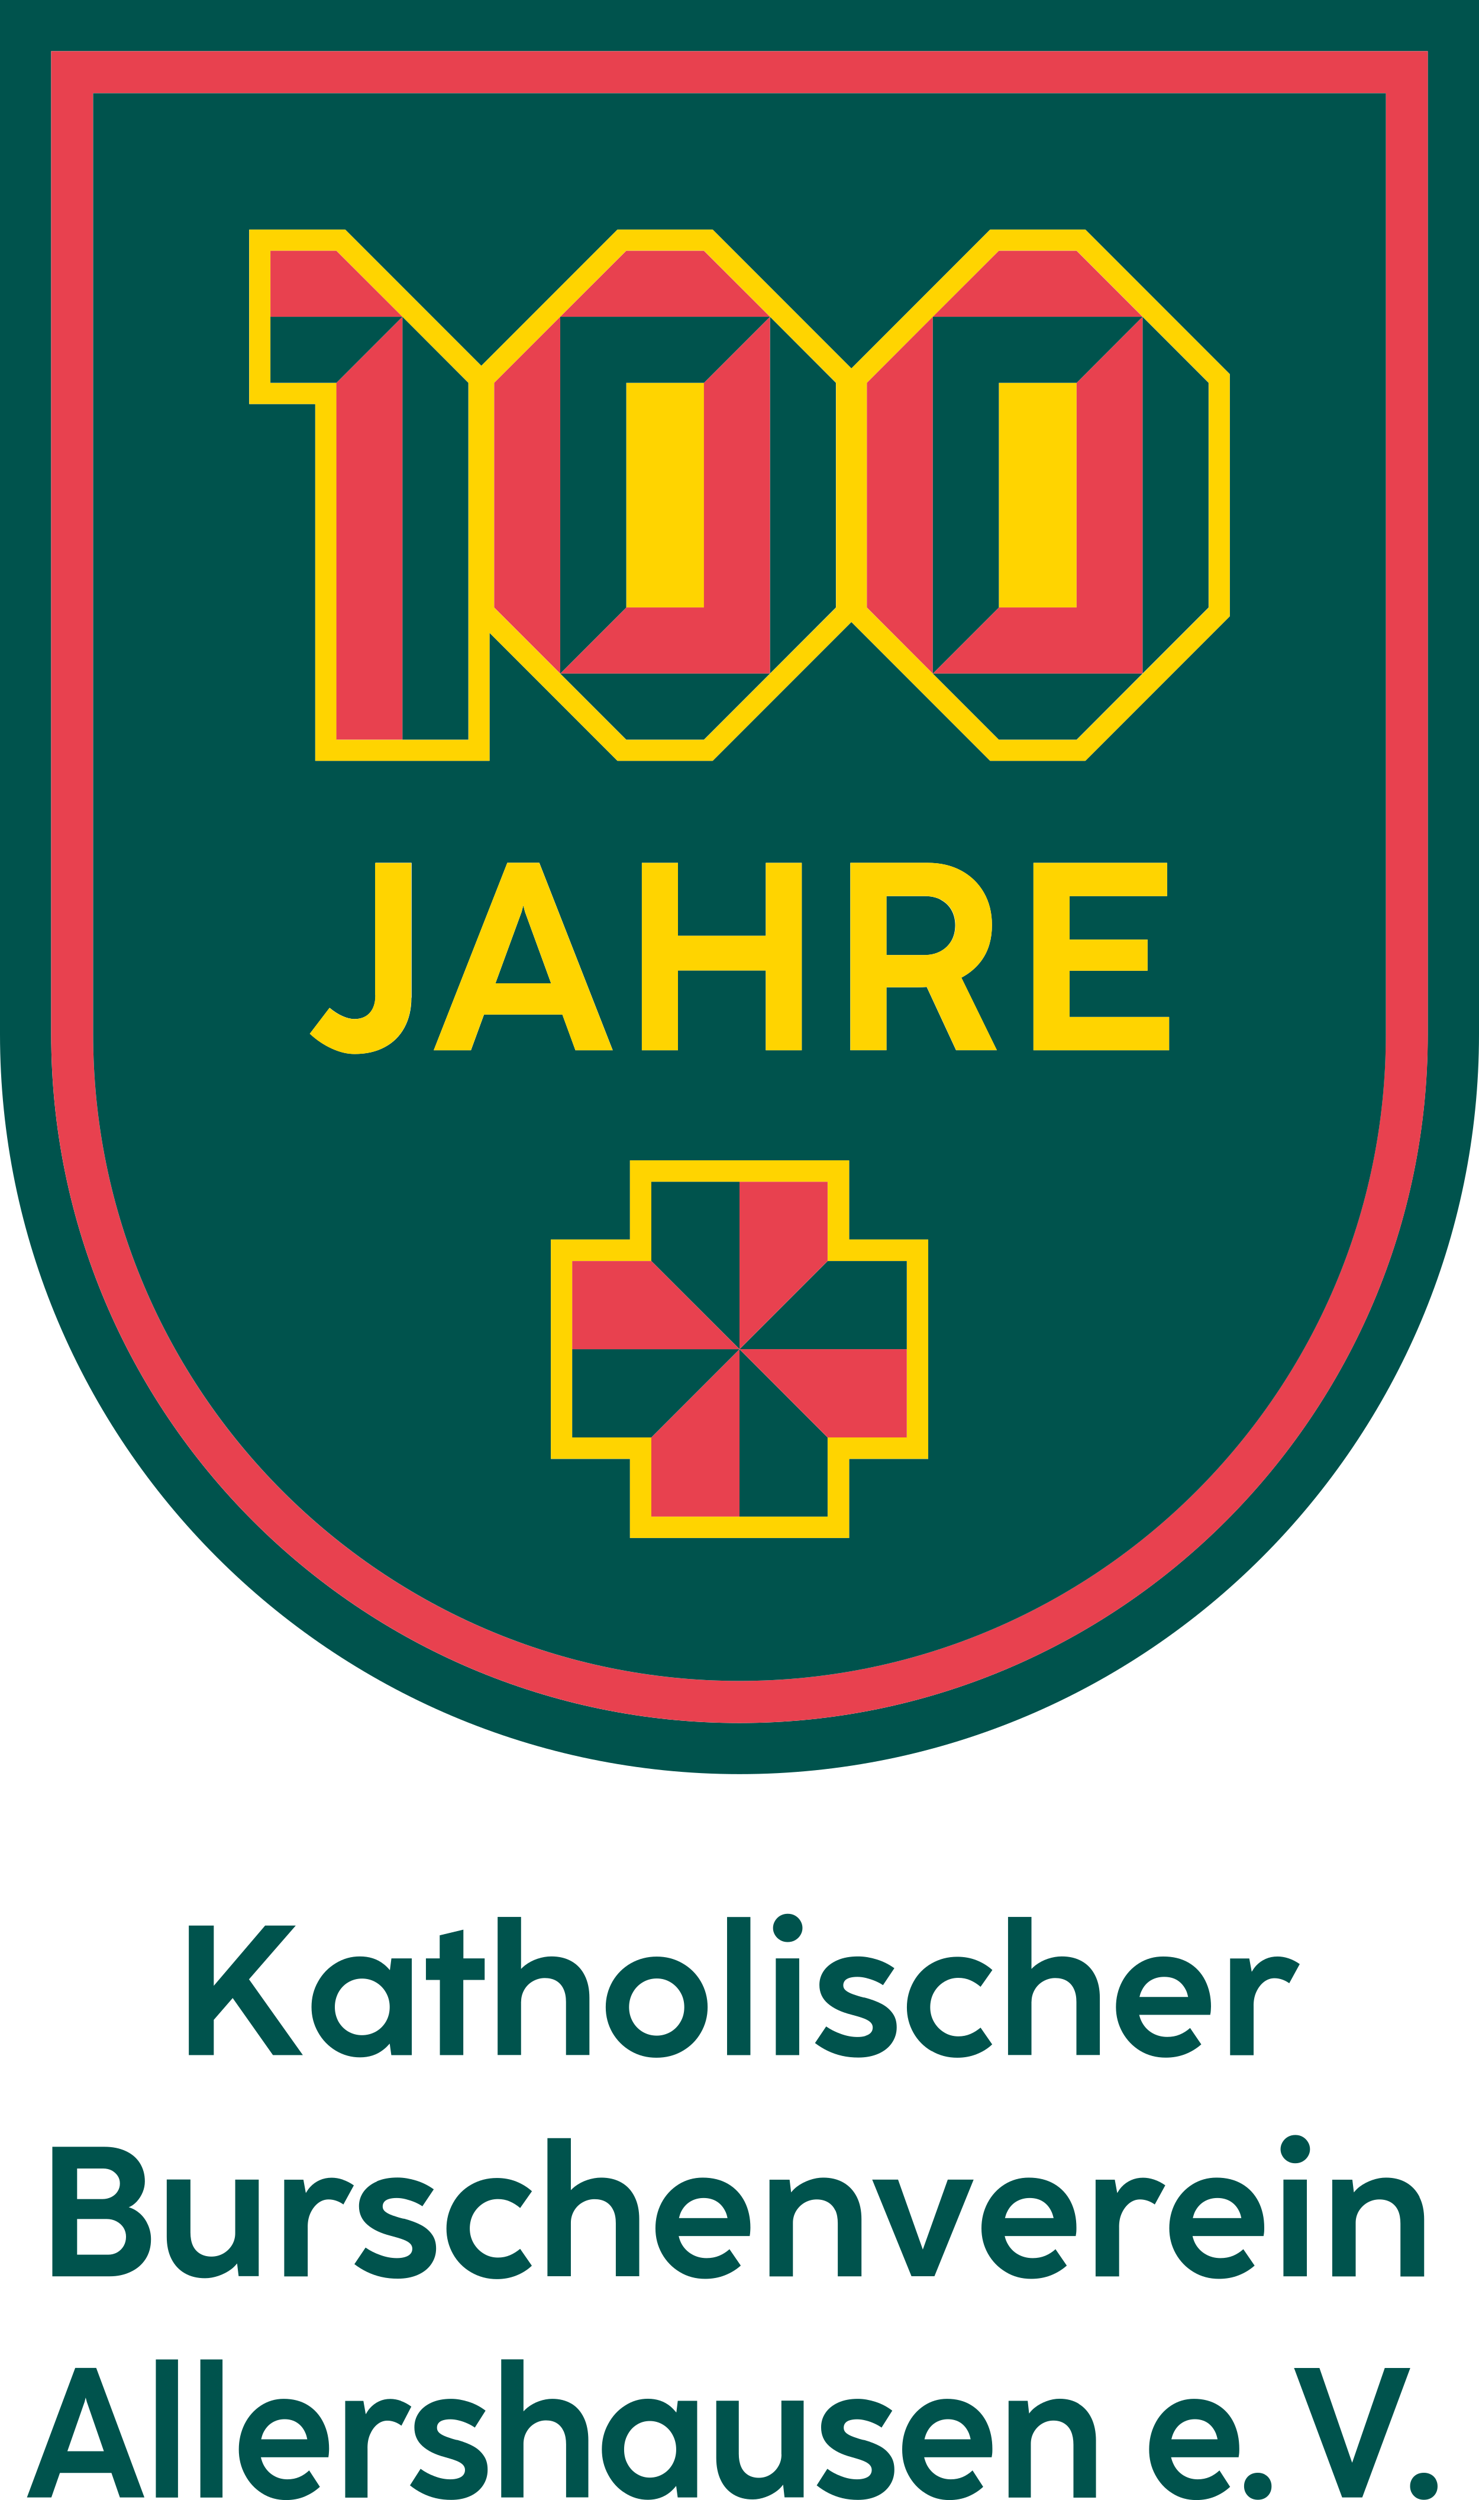 <?xml version="1.0" encoding="UTF-8"?>
<svg id="Layer_2" data-name="Layer 2" xmlns="http://www.w3.org/2000/svg" viewBox="0 0 164.18 277.34">
  <defs>
    <style>
      .cls-1 {
        fill: #e8414f;
      }

      .cls-1, .cls-2, .cls-3 {
        stroke-width: 0px;
      }

      .cls-2 {
        fill: #ffd400;
      }

      .cls-3 {
        fill: #00534d;
      }
    </style>
  </defs>
  <g id="Layer_1-2" data-name="Layer 1">
    <g>
      <g>
        <g>
          <polygon class="cls-3" points="23.73 224.07 25.83 221.65 30.3 227.98 33.62 227.98 27.64 219.57 32.83 213.61 29.43 213.61 23.73 220.29 23.73 213.61 20.96 213.61 20.96 227.98 23.73 227.98 23.73 224.07"/>
          <path class="cls-3" d="M37.28,227.49c.82.49,1.72.74,2.68.74,1.01,0,1.87-.28,2.58-.84.27-.2.5-.44.72-.69l.18,1.28h2.27v-10.73h-2.26l-.17,1.31c-.21-.25-.44-.49-.71-.69-.71-.56-1.59-.84-2.62-.84-.96,0-1.85.25-2.67.75-.83.5-1.49,1.18-1.97,2.04-.49.86-.73,1.8-.73,2.82s.24,1.95.73,2.81c.48.86,1.14,1.54,1.97,2.04ZM37.57,221.03c.27-.48.63-.86,1.09-1.13.46-.27.97-.41,1.53-.41s1.08.14,1.55.42c.47.28.84.66,1.11,1.14.27.47.41,1.01.41,1.6s-.14,1.13-.41,1.6c-.27.47-.65.85-1.12,1.12-.47.26-.99.4-1.55.4s-1.06-.14-1.52-.4c-.46-.27-.82-.64-1.09-1.11-.26-.48-.4-1.01-.4-1.61s.14-1.13.4-1.62Z"/>
          <polygon class="cls-3" points="48.83 227.98 51.43 227.98 51.43 219.64 53.8 219.64 53.8 217.25 51.44 217.25 51.44 214.06 48.81 214.69 48.81 217.25 47.28 217.25 47.28 219.64 48.83 219.64 48.83 227.98"/>
          <path class="cls-3" d="M57.85,222.04c0-.47.12-.91.35-1.31s.55-.72.96-.95c.41-.23.85-.35,1.32-.35s.92.1,1.27.31.62.51.8.9c.19.4.28.88.28,1.45v5.88h2.6v-6.34c0-.96-.17-1.79-.52-2.48-.34-.69-.83-1.22-1.47-1.58-.63-.36-1.38-.54-2.24-.54-.5,0-1.01.09-1.53.26s-.98.42-1.39.73c-.17.13-.3.26-.44.4v-5.77h-2.6v15.32h2.6v-5.94Z"/>
          <path class="cls-3" d="M70.02,227.53c.86.5,1.81.74,2.85.74s2.02-.24,2.88-.74c.87-.5,1.56-1.18,2.05-2.04.5-.86.75-1.8.75-2.83s-.25-1.97-.75-2.84c-.5-.86-1.19-1.54-2.05-2.03-.87-.5-1.82-.74-2.85-.74s-2,.25-2.87.74c-.87.5-1.55,1.18-2.05,2.04-.49.87-.74,1.81-.74,2.83s.25,1.97.74,2.83c.5.86,1.18,1.54,2.04,2.04ZM70.24,221.05c.27-.49.64-.87,1.11-1.15.47-.28.99-.42,1.56-.42s1.06.14,1.53.42c.46.28.83.66,1.11,1.15.28.48.41,1.02.41,1.61s-.13,1.13-.41,1.61c-.27.48-.64.86-1.11,1.14-.48.27-.99.41-1.53.41-.57,0-1.09-.14-1.56-.41-.47-.28-.84-.66-1.11-1.14s-.41-1.02-.41-1.61.14-1.13.41-1.61Z"/>
          <rect class="cls-3" x="80.71" y="212.66" width="2.59" height="15.32"/>
          <path class="cls-3" d="M86.6,215.22c.25.15.53.22.84.22s.6-.07.85-.22.44-.34.58-.58c.14-.24.21-.49.21-.76s-.07-.53-.21-.77c-.14-.24-.33-.44-.58-.59-.25-.15-.53-.22-.85-.22s-.59.08-.84.22c-.25.15-.44.35-.58.59-.14.24-.21.5-.21.77s.07.52.21.76c.14.24.33.43.58.58Z"/>
          <rect class="cls-3" x="86.12" y="217.25" width="2.6" height="10.73"/>
          <path class="cls-3" d="M96.09,225.85c-.26.08-.56.12-.89.12-.61,0-1.22-.11-1.85-.34-.63-.22-1.17-.5-1.64-.83l-1.24,1.84c.44.33.9.62,1.4.86.5.24,1.03.43,1.61.56.57.13,1.18.19,1.81.19.83,0,1.57-.14,2.21-.42.64-.28,1.15-.68,1.5-1.19s.54-1.08.54-1.73-.15-1.14-.45-1.56c-.3-.43-.71-.78-1.22-1.05-.51-.27-1.15-.51-1.91-.71h-.07s-.08-.02-.08-.02c-.1-.03-.19-.05-.27-.07l-.24-.07c-.44-.13-.77-.25-1.01-.37-.24-.12-.41-.24-.52-.37-.11-.13-.16-.28-.16-.46,0-.19.06-.36.17-.5.11-.14.29-.25.52-.32.24-.07.52-.11.86-.11.32,0,.66.04,1.01.13s.69.2,1.02.34c.32.14.6.29.83.45l1.26-1.88c-.58-.42-1.23-.75-1.94-.97-.71-.22-1.41-.34-2.08-.34-.89,0-1.66.14-2.3.42s-1.13.66-1.48,1.13c-.34.48-.52,1.01-.52,1.61,0,.85.32,1.54.95,2.08.63.54,1.49.94,2.56,1.21.61.16,1.08.3,1.42.43.34.13.59.28.75.44.16.16.24.35.24.57s-.07.42-.21.57c-.14.16-.34.27-.6.35Z"/>
          <path class="cls-3" d="M103.4,227.51c.86.51,1.82.76,2.87.76.76,0,1.47-.13,2.13-.39s1.25-.62,1.74-1.09l-1.29-1.86c-.36.3-.74.54-1.14.71-.4.17-.84.26-1.32.26-.57,0-1.1-.14-1.57-.43-.48-.29-.86-.68-1.14-1.17-.28-.49-.42-1.04-.42-1.63s.14-1.17.42-1.66c.28-.49.66-.88,1.14-1.17s1-.43,1.56-.43c.47,0,.91.08,1.31.26.4.17.79.41,1.16.73l1.31-1.86c-.51-.46-1.1-.82-1.75-1.08-.66-.26-1.37-.39-2.14-.39-1.05,0-2,.25-2.86.74-.86.49-1.53,1.17-2.01,2.04-.48.87-.73,1.81-.73,2.83s.24,1.95.72,2.81c.48.86,1.15,1.54,2.01,2.04Z"/>
          <path class="cls-3" d="M114.51,222.04c0-.47.12-.91.35-1.31s.55-.72.96-.95c.41-.23.85-.35,1.32-.35s.92.1,1.27.31.62.51.8.9c.19.4.28.88.28,1.45v5.88h2.6v-6.34c0-.96-.17-1.79-.52-2.48-.34-.69-.83-1.22-1.47-1.58-.63-.36-1.38-.54-2.24-.54-.5,0-1.01.09-1.53.26s-.98.42-1.39.73c-.17.13-.3.26-.44.4v-5.77h-2.6v15.32h2.6v-5.94Z"/>
          <path class="cls-3" d="M126.58,227.51c.83.5,1.78.75,2.83.75.78,0,1.5-.13,2.17-.39.66-.26,1.25-.62,1.77-1.08l-1.24-1.82c-.35.31-.73.56-1.15.73-.42.18-.88.26-1.39.26-.6,0-1.15-.14-1.64-.42-.49-.28-.87-.67-1.15-1.18-.14-.26-.25-.55-.32-.85h7.89v-.05c.04-.15.05-.3.06-.44,0-.14.02-.29.02-.44,0-1.07-.22-2.03-.64-2.87-.42-.84-1.03-1.5-1.82-1.97-.8-.47-1.74-.7-2.84-.7-1,0-1.89.25-2.69.75-.81.51-1.43,1.19-1.88,2.04-.45.86-.68,1.8-.68,2.82s.25,1.96.73,2.82c.48.85,1.13,1.53,1.97,2.04ZM126.73,220.84c.24-.51.58-.89,1.01-1.15.44-.26.93-.39,1.49-.39.59,0,1.09.13,1.5.4.41.27.73.66.96,1.16.09.2.14.43.2.67h-5.4c.06-.25.13-.48.24-.69Z"/>
          <path class="cls-3" d="M143.12,220l1.16-2.12c-.4-.28-.81-.49-1.23-.63-.42-.14-.83-.21-1.23-.21-.48,0-.93.09-1.33.27-.4.18-.76.43-1.06.76-.18.2-.34.43-.48.67l-.27-1.48h-2.13v10.73h2.61v-5.37c-.02-.62.08-1.17.3-1.65.22-.48.51-.85.86-1.12.36-.27.74-.4,1.16-.4.28,0,.56.05.83.14s.55.23.81.42Z"/>
          <path class="cls-3" d="M15.56,245.58c-.38-.34-.8-.59-1.27-.72.33-.13.63-.35.9-.64.27-.3.49-.64.65-1.03.16-.39.24-.79.24-1.21,0-.77-.19-1.44-.56-2.03-.37-.58-.89-1.02-1.57-1.33-.67-.31-1.45-.47-2.35-.47h-5.79v14.37h6.39c.83,0,1.6-.16,2.29-.49.7-.32,1.25-.79,1.66-1.41.41-.63.61-1.36.61-2.21,0-.56-.11-1.08-.32-1.57-.21-.49-.5-.91-.88-1.26ZM8.56,240.56h2.89c.37,0,.7.08.98.23.27.16.49.36.65.61.16.25.23.52.23.82,0,.32-.08.61-.25.87-.16.27-.39.47-.69.63-.3.15-.63.23-.99.23h-2.82v-3.39ZM13.73,249.15c-.17.29-.4.53-.71.71-.3.17-.64.26-1.02.26h-3.44v-3.96h3.26c.42,0,.8.09,1.13.27.33.18.59.42.77.71.18.3.27.63.27.99,0,.38-.09.72-.26,1.02Z"/>
          <path class="cls-3" d="M28.71,241.79h-2.6v5.95c0,.48-.12.91-.35,1.3-.24.39-.56.71-.96.94s-.85.35-1.33.35-.91-.11-1.26-.32c-.35-.21-.62-.51-.8-.9s-.27-.88-.27-1.46v-5.87h-2.63v6.34c0,.96.17,1.78.52,2.47s.84,1.22,1.48,1.59c.64.37,1.39.55,2.25.55.5,0,1-.09,1.52-.27.51-.18.98-.42,1.39-.73.26-.19.46-.41.65-.64l.17,1.41h2.23v-10.73Z"/>
          <path class="cls-3" d="M38.05,241.79c-.42-.14-.83-.21-1.23-.21-.48,0-.93.09-1.33.27-.4.18-.76.43-1.06.76-.18.2-.34.43-.48.67l-.27-1.48h-2.13v10.73h2.61v-5.37c-.02-.62.08-1.17.3-1.65.22-.48.51-.85.86-1.12.36-.27.74-.4,1.16-.4.28,0,.56.05.83.14s.55.23.81.42l1.16-2.12c-.4-.28-.81-.49-1.23-.63Z"/>
          <path class="cls-3" d="M41.85,241.99c-.64.28-1.13.66-1.48,1.13-.34.48-.52,1.01-.52,1.61,0,.85.32,1.54.95,2.08.63.54,1.49.94,2.56,1.21.61.16,1.08.3,1.42.43.34.13.59.28.75.44.16.16.24.35.24.57s-.07.42-.21.57c-.14.16-.34.27-.6.35-.26.08-.56.12-.89.12-.61,0-1.22-.11-1.85-.34-.63-.22-1.17-.5-1.64-.83l-1.24,1.84c.44.33.9.62,1.4.86.5.24,1.03.43,1.61.56.57.13,1.18.19,1.81.19.83,0,1.57-.14,2.21-.42.64-.28,1.15-.68,1.5-1.19s.54-1.08.54-1.73-.15-1.14-.45-1.56c-.3-.43-.71-.78-1.22-1.05-.51-.27-1.15-.51-1.91-.71h-.07s-.08-.02-.08-.02c-.1-.03-.19-.05-.27-.07l-.24-.07c-.44-.13-.77-.25-1.01-.37-.24-.12-.41-.24-.52-.37-.11-.13-.16-.28-.16-.46,0-.19.06-.36.17-.5.11-.14.29-.25.52-.32.24-.07.52-.11.86-.11.32,0,.66.04,1.01.13s.69.2,1.02.34c.32.14.6.29.83.45l1.26-1.88c-.58-.42-1.23-.75-1.94-.97-.71-.22-1.41-.34-2.08-.34-.89,0-1.66.14-2.3.42Z"/>
          <path class="cls-3" d="M59.03,251.33l-1.29-1.86c-.36.3-.74.54-1.14.71-.4.17-.84.26-1.32.26-.57,0-1.1-.14-1.57-.43-.48-.29-.86-.68-1.14-1.17-.28-.49-.42-1.04-.42-1.63s.14-1.17.42-1.66c.28-.49.66-.88,1.14-1.17s1-.43,1.56-.43c.47,0,.91.08,1.31.26.4.17.79.41,1.16.73l1.31-1.86c-.51-.46-1.1-.82-1.75-1.08-.66-.26-1.37-.39-2.14-.39-1.05,0-2,.25-2.86.74-.86.49-1.53,1.17-2.01,2.04-.48.87-.73,1.81-.73,2.83s.24,1.95.72,2.81c.48.86,1.15,1.54,2.01,2.04s1.82.76,2.87.76c.76,0,1.47-.13,2.13-.39s1.25-.62,1.74-1.09Z"/>
          <path class="cls-3" d="M68.08,245.18c.19.4.28.88.28,1.45v5.88h2.6v-6.34c0-.96-.17-1.79-.52-2.48-.34-.69-.83-1.22-1.47-1.58-.63-.36-1.38-.54-2.24-.54-.5,0-1.01.09-1.53.26s-.98.42-1.39.73c-.17.13-.3.26-.44.4v-5.77h-2.6v15.32h2.6v-5.94c0-.47.12-.91.35-1.31s.55-.72.96-.95c.41-.23.85-.35,1.32-.35s.92.1,1.27.31.62.51.8.9Z"/>
          <path class="cls-3" d="M82.23,251.33l-1.25-1.82c-.35.31-.73.56-1.15.73-.41.17-.88.26-1.39.26-.6,0-1.14-.14-1.63-.42-.49-.28-.88-.67-1.16-1.18-.14-.26-.24-.55-.31-.85h7.89v-.05c.03-.15.04-.3.05-.44.01-.15.02-.29.02-.44,0-1.07-.21-2.03-.63-2.87-.43-.84-1.04-1.5-1.83-1.97-.79-.47-1.74-.71-2.84-.71-.99,0-1.89.26-2.69.76-.8.51-1.43,1.19-1.88,2.04-.45.86-.67,1.8-.67,2.82s.24,1.96.72,2.82c.48.85,1.14,1.53,1.97,2.03.84.51,1.78.76,2.83.76.78,0,1.51-.13,2.17-.39.67-.26,1.26-.62,1.78-1.08ZM75.6,245.37c.25-.5.59-.88,1.02-1.14.43-.26.93-.4,1.49-.4s1.08.14,1.49.41c.42.27.73.66.96,1.16.09.2.15.43.2.66h-5.39c.06-.24.13-.47.23-.69Z"/>
          <path class="cls-3" d="M92.73,245.19c.18.39.27.88.27,1.46v5.87h2.63v-6.34c0-.95-.17-1.78-.52-2.47-.35-.69-.84-1.22-1.48-1.59s-1.39-.55-2.25-.55c-.5,0-1,.09-1.52.27-.51.18-.98.42-1.39.73-.26.19-.46.41-.65.64l-.17-1.41h-2.23v10.73h2.6v-5.95c0-.48.12-.91.35-1.3.24-.39.56-.71.96-.94.41-.23.85-.35,1.33-.35s.91.11,1.26.32.62.51.8.9Z"/>
          <polygon class="cls-3" points="101.18 252.51 103.73 252.51 108.08 241.79 105.21 241.79 102.44 249.55 99.69 241.79 96.82 241.79 101.18 252.51"/>
          <path class="cls-3" d="M116.65,252.41c.66-.26,1.25-.62,1.77-1.08l-1.25-1.82c-.34.31-.73.56-1.14.73-.42.17-.88.26-1.39.26-.6,0-1.15-.14-1.64-.42-.49-.28-.87-.67-1.15-1.18-.15-.26-.25-.55-.32-.85h7.89v-.05c.03-.15.05-.3.06-.44.01-.15.01-.29.01-.44,0-1.07-.21-2.03-.63-2.87-.42-.84-1.03-1.5-1.82-1.97-.8-.47-1.74-.71-2.84-.71-1,0-1.9.26-2.7.76-.8.51-1.42,1.19-1.87,2.04-.45.86-.68,1.8-.68,2.82s.24,1.96.72,2.82c.48.85,1.14,1.53,1.98,2.03.83.51,1.77.76,2.82.76.79,0,1.51-.13,2.18-.39ZM111.8,245.37c.24-.5.58-.88,1.01-1.14.44-.26.93-.4,1.49-.4.59,0,1.09.14,1.5.41s.73.66.95,1.16c.09.2.15.43.21.66h-5.4c.06-.24.13-.47.24-.69Z"/>
          <path class="cls-3" d="M129.35,242.42c-.4-.28-.81-.49-1.23-.63-.42-.14-.83-.21-1.23-.21-.48,0-.93.09-1.33.27-.4.18-.76.43-1.06.76-.18.2-.34.43-.48.67l-.27-1.48h-2.13v10.73h2.61v-5.37c-.02-.62.08-1.17.3-1.65.22-.48.51-.85.86-1.12.36-.27.74-.4,1.16-.4.28,0,.56.05.83.14s.55.23.81.42l1.16-2.12Z"/>
          <path class="cls-3" d="M140.27,248.02v-.02c.03-.15.05-.3.06-.44.01-.15.01-.29.01-.44,0-1.07-.21-2.03-.63-2.87-.43-.84-1.03-1.5-1.83-1.97-.79-.47-1.74-.71-2.84-.71-.99,0-1.89.26-2.69.76-.8.51-1.43,1.19-1.88,2.04-.45.86-.67,1.8-.67,2.82s.24,1.96.72,2.82c.48.85,1.14,1.53,1.97,2.03.84.51,1.78.76,2.83.76.78,0,1.51-.13,2.17-.39.67-.26,1.26-.62,1.78-1.08l-1.25-1.82c-.35.31-.73.56-1.14.73-.42.17-.88.26-1.4.26-.6,0-1.14-.14-1.63-.42-.49-.28-.88-.67-1.16-1.18-.14-.26-.24-.55-.31-.85h7.89v-.03ZM132.41,246.06c.06-.24.13-.47.23-.69.25-.5.59-.88,1.02-1.14.43-.26.93-.4,1.49-.4s1.08.14,1.49.41c.42.27.74.66.96,1.16.09.2.15.43.2.66h-5.39Z"/>
          <rect class="cls-3" x="142.47" y="241.79" width="2.6" height="10.73"/>
          <path class="cls-3" d="M142.94,239.76c.25.15.53.22.84.22s.6-.07.85-.22.44-.34.58-.58c.14-.24.21-.49.21-.76s-.07-.53-.21-.77c-.14-.24-.33-.44-.58-.59-.25-.15-.53-.22-.85-.22s-.59.08-.84.22c-.25.15-.44.35-.58.59-.14.24-.21.5-.21.77s.07.52.21.76c.14.24.33.43.58.58Z"/>
          <path class="cls-3" d="M157.58,243.71c-.35-.69-.84-1.22-1.48-1.59s-1.39-.55-2.25-.55c-.5,0-1,.09-1.52.27-.51.18-.98.42-1.39.73-.26.19-.46.41-.65.64l-.17-1.41h-2.23v10.73h2.6v-5.95c0-.48.12-.91.35-1.3.24-.39.56-.71.96-.94.41-.23.85-.35,1.33-.35s.91.11,1.26.32.62.51.8.9c.18.39.27.88.27,1.46v5.87h2.63v-6.34c0-.95-.17-1.78-.52-2.47Z"/>
          <path class="cls-3" d="M8.35,262.68l-5.36,14.37h2.71l.95-2.72h5.72l.94,2.72h2.72l-5.35-14.37h-2.33ZM7.48,271.92l1.91-5.47.12-.48.13.48,1.89,5.47h-4.05Z"/>
          <rect class="cls-3" x="17.3" y="261.74" width="2.46" height="15.32"/>
          <rect class="cls-3" x="22.24" y="261.74" width="2.46" height="15.32"/>
          <path class="cls-3" d="M34.19,266.82c-.75-.47-1.65-.71-2.7-.71-.94,0-1.79.26-2.55.76-.77.51-1.36,1.19-1.79,2.04-.42.86-.64,1.79-.64,2.82s.23,1.96.69,2.81c.45.86,1.08,1.54,1.87,2.04.79.51,1.69.76,2.69.76.74,0,1.43-.13,2.06-.39.63-.27,1.19-.62,1.69-1.08l-1.19-1.82c-.33.31-.69.56-1.09.73-.39.17-.83.26-1.32.26-.57,0-1.09-.14-1.55-.42-.47-.28-.83-.67-1.1-1.18-.14-.27-.23-.55-.3-.85h7.5v-.06c.03-.14.04-.29.05-.43.01-.15.02-.29.02-.44,0-1.07-.2-2.03-.61-2.87-.4-.84-.98-1.5-1.73-1.97ZM28.99,270.6c.06-.24.12-.47.22-.69.24-.5.56-.88.97-1.14.41-.26.88-.4,1.41-.4.56,0,1.03.14,1.42.41.4.27.7.65.91,1.16.09.2.14.43.19.66h-5.12Z"/>
          <path class="cls-3" d="M44.5,266.33c-.4-.14-.79-.21-1.17-.21-.46,0-.88.09-1.26.27-.38.18-.72.43-1.01.76-.18.2-.32.43-.46.67l-.26-1.48h-2.02v10.73h2.48v-5.37c-.02-.62.07-1.17.28-1.65.21-.48.48-.85.82-1.12.34-.27.71-.4,1.1-.4.27,0,.53.05.79.14s.52.23.77.42l1.1-2.12c-.38-.28-.77-.49-1.17-.63Z"/>
          <path class="cls-3" d="M52.56,271.38c-.49-.27-1.09-.51-1.81-.71h-.07s-.08-.02-.08-.02c-.09-.03-.18-.05-.26-.07l-.23-.07c-.41-.13-.73-.25-.96-.37-.23-.12-.39-.24-.49-.37s-.15-.28-.15-.46c0-.19.05-.36.16-.5.11-.14.27-.25.5-.32s.5-.11.82-.11c.3,0,.62.04.96.13.34.08.66.2.97.34.31.14.57.29.79.45l1.19-1.88c-.55-.42-1.16-.75-1.84-.97-.68-.22-1.34-.34-1.98-.34-.85,0-1.58.14-2.19.42s-1.08.66-1.4,1.13c-.33.48-.49,1.01-.49,1.61,0,.85.3,1.54.9,2.08s1.41.94,2.43,1.21c.58.16,1.03.3,1.35.43.32.13.56.28.71.44.15.16.23.35.23.57s-.07.42-.2.57c-.13.16-.32.27-.57.35-.25.08-.53.12-.85.12-.58,0-1.16-.11-1.76-.34-.6-.22-1.11-.5-1.55-.83l-1.18,1.84c.41.33.86.62,1.33.86.47.24.98.43,1.53.56.54.13,1.12.19,1.72.19.79,0,1.49-.14,2.1-.42.61-.28,1.09-.68,1.43-1.19.34-.51.51-1.08.51-1.73s-.14-1.14-.43-1.56c-.29-.43-.67-.78-1.16-1.05Z"/>
          <path class="cls-3" d="M63.43,266.65c-.6-.36-1.31-.54-2.13-.54-.48,0-.96.09-1.45.26-.49.17-.93.42-1.32.73-.16.13-.29.26-.42.4v-5.77h-2.47v15.32h2.47v-5.94c0-.47.11-.91.33-1.31s.52-.72.91-.95c.39-.23.8-.35,1.26-.35s.87.1,1.2.31c.33.21.58.51.76.9.18.4.27.88.27,1.45v5.88h2.47v-6.34c0-.96-.16-1.79-.49-2.48-.33-.69-.79-1.22-1.39-1.58Z"/>
          <path class="cls-3" d="M75.08,267.63c-.2-.24-.42-.48-.67-.69-.68-.56-1.51-.84-2.49-.84-.91,0-1.76.25-2.54.76-.79.5-1.41,1.18-1.87,2.04-.47.85-.7,1.8-.7,2.82s.23,1.95.7,2.81c.46.86,1.08,1.54,1.87,2.03.78.5,1.63.75,2.55.75s1.77-.28,2.45-.84c.25-.21.47-.44.68-.7l.17,1.28h2.16v-10.72h-2.15l-.16,1.3ZM74.67,273.33c-.26.47-.61.84-1.06,1.11-.45.27-.94.41-1.48.41s-1-.14-1.44-.41c-.44-.27-.78-.64-1.03-1.11-.26-.47-.38-1-.38-1.6s.12-1.13.38-1.62c.25-.48.59-.86,1.03-1.13.44-.28.92-.41,1.45-.41s1.03.14,1.48.42c.45.28.8.66,1.05,1.13.26.48.39,1.01.39,1.61s-.13,1.12-.39,1.6Z"/>
          <path class="cls-3" d="M86.75,272.28c0,.48-.11.91-.34,1.3-.22.39-.53.71-.91.94-.39.24-.81.35-1.27.35s-.87-.11-1.2-.32c-.33-.21-.59-.51-.76-.9-.17-.39-.26-.88-.26-1.46v-5.87h-2.5v6.34c0,.96.17,1.78.5,2.47s.8,1.22,1.41,1.59c.61.37,1.32.55,2.14.55.47,0,.95-.09,1.44-.27.49-.18.93-.42,1.32-.73.24-.19.44-.41.61-.64l.16,1.41h2.12v-10.73h-2.47v5.95Z"/>
          <path class="cls-3" d="M97.71,271.38c-.49-.27-1.09-.51-1.81-.71h-.07s-.08-.02-.08-.02c-.09-.03-.18-.05-.26-.07l-.23-.07c-.41-.13-.73-.25-.96-.37-.23-.12-.39-.24-.49-.37s-.15-.28-.15-.46c0-.19.05-.36.16-.5.11-.14.27-.25.5-.32s.5-.11.82-.11c.3,0,.62.04.96.13.34.08.66.2.97.34.31.14.57.29.79.45l1.19-1.88c-.55-.42-1.16-.75-1.84-.97-.68-.22-1.34-.34-1.98-.34-.85,0-1.58.14-2.19.42s-1.08.66-1.4,1.13c-.33.48-.49,1.01-.49,1.61,0,.85.3,1.54.9,2.08s1.41.94,2.43,1.21c.58.16,1.03.3,1.35.43.32.13.56.28.71.44.15.16.23.35.23.57s-.07.42-.2.57c-.13.16-.32.27-.57.35-.25.08-.53.12-.85.12-.58,0-1.16-.11-1.76-.34-.6-.22-1.11-.5-1.55-.83l-1.18,1.84c.41.33.86.62,1.33.86.47.24.98.43,1.53.56.54.13,1.12.19,1.72.19.79,0,1.49-.14,2.1-.42.61-.28,1.09-.68,1.43-1.19.34-.51.51-1.08.51-1.73s-.14-1.14-.43-1.56c-.29-.43-.67-.78-1.16-1.05Z"/>
          <path class="cls-3" d="M107.82,266.82c-.75-.47-1.65-.71-2.69-.71-.95,0-1.8.26-2.56.76-.76.51-1.36,1.19-1.78,2.04-.43.86-.64,1.79-.64,2.82s.22,1.96.68,2.81c.46.86,1.08,1.54,1.88,2.04.79.51,1.68.76,2.68.76.75,0,1.43-.13,2.07-.39.63-.27,1.19-.62,1.68-1.08l-1.18-1.82c-.33.31-.7.56-1.09.73-.4.17-.84.26-1.32.26-.57,0-1.09-.14-1.56-.42-.46-.28-.83-.67-1.1-1.18-.13-.27-.23-.55-.3-.85h7.5v-.06c.03-.14.05-.29.06-.43.01-.15.01-.29.01-.44,0-1.07-.2-2.03-.6-2.87-.4-.84-.98-1.5-1.74-1.97ZM102.62,270.6c.06-.24.13-.47.23-.69.23-.5.55-.88.96-1.14.41-.26.89-.4,1.42-.4s1.03.14,1.42.41c.39.27.69.65.91,1.16.08.2.14.43.19.66h-5.13Z"/>
          <path class="cls-3" d="M119.75,266.65c-.61-.37-1.32-.55-2.14-.55-.47,0-.95.09-1.44.27-.49.18-.93.42-1.32.73-.24.19-.44.41-.61.64l-.16-1.41h-2.12v10.73h2.47v-5.95c0-.48.11-.91.33-1.3.22-.39.53-.71.91-.94.39-.23.81-.35,1.27-.35s.87.11,1.2.32.59.51.76.9c.17.39.26.88.26,1.46v5.87h2.5v-6.34c0-.95-.17-1.78-.5-2.47-.33-.69-.8-1.22-1.41-1.59Z"/>
          <path class="cls-3" d="M135.23,266.82c-.75-.47-1.65-.71-2.69-.71-.95,0-1.8.26-2.56.76-.76.51-1.36,1.19-1.78,2.04-.43.86-.64,1.79-.64,2.82s.22,1.96.68,2.81c.46.86,1.08,1.54,1.88,2.04.79.51,1.68.76,2.68.76.75,0,1.43-.13,2.07-.39.63-.27,1.19-.62,1.68-1.08l-1.18-1.82c-.33.31-.7.56-1.09.73-.4.17-.84.26-1.32.26-.57,0-1.09-.14-1.56-.42-.46-.28-.83-.67-1.09-1.18-.14-.27-.24-.55-.31-.85h7.5v-.06c.03-.14.05-.29.06-.43.01-.15.01-.29.01-.44,0-1.07-.2-2.03-.6-2.87-.4-.84-.98-1.5-1.74-1.97ZM130.03,270.6c.06-.24.13-.47.23-.69.23-.5.55-.88.96-1.14.41-.26.89-.4,1.42-.4s1.03.14,1.42.41.69.65.91,1.16c.08.2.14.43.19.66h-5.13Z"/>
          <path class="cls-3" d="M140.41,274.5c-.24-.13-.5-.19-.78-.19s-.56.06-.8.19c-.23.13-.41.31-.54.54-.13.23-.19.48-.19.76s.06.53.19.76c.13.23.31.41.54.55.23.13.5.2.8.2s.55-.06.79-.19c.23-.13.41-.31.54-.54.13-.23.19-.49.19-.77s-.06-.52-.19-.76c-.13-.23-.31-.41-.55-.54Z"/>
          <polygon class="cls-3" points="150.11 273.17 150.09 273.18 146.47 262.69 143.65 262.69 148.99 277.05 151.22 277.05 156.55 262.69 153.72 262.69 150.11 273.17"/>
        </g>
        <path class="cls-3" d="M159.39,275.04c-.13-.23-.31-.41-.55-.54-.24-.13-.5-.19-.78-.19s-.56.06-.8.19c-.23.13-.41.31-.54.54-.13.23-.19.48-.19.76s.06.53.19.76c.13.23.31.41.54.55.23.13.5.2.8.2s.55-.06.79-.19c.23-.13.41-.31.54-.54.13-.23.19-.49.19-.77s-.06-.52-.19-.76Z"/>
      </g>
      <g>
        <path class="cls-3" d="M0,0v114.72c0,45.26,36.82,82.09,82.09,82.09s82.09-36.83,82.09-82.09V0H0ZM158.49,114.73c0,42.13-34.28,76.41-76.41,76.41S5.68,156.86,5.68,114.73V5.68h152.81v109.04Z"/>
        <path class="cls-1" d="M5.68,114.73c0,42.13,34.28,76.41,76.41,76.41s76.41-34.28,76.41-76.41V5.68H5.68v109.04ZM10.34,10.34h143.49v104.38c0,39.56-32.19,71.75-71.75,71.75S10.34,154.29,10.34,114.72V10.34Z"/>
        <path class="cls-3" d="M104.4,99.79c-.51-.26-1.09-.38-1.75-.38h-4.25v6.54h4.2c.68,0,1.28-.14,1.8-.42.52-.28.92-.67,1.21-1.17.28-.5.42-1.07.42-1.72s-.15-1.23-.44-1.72c-.29-.49-.69-.86-1.21-1.12Z"/>
        <polygon class="cls-3" points="58.09 100.44 57.9 101.17 55 109.08 61.17 109.08 58.28 101.17 58.09 100.44"/>
        <path class="cls-3" d="M82.09,186.47c39.56,0,71.75-32.19,71.75-71.75V10.34H10.34v104.38c0,39.56,32.19,71.75,71.75,71.75ZM45.67,110.68c0,1.26-.26,2.37-.77,3.31-.51.94-1.24,1.67-2.19,2.17-.95.51-2.06.76-3.34.76-.8,0-1.64-.2-2.52-.6-.88-.4-1.7-.95-2.45-1.65l2.19-2.87c.48.4.96.71,1.44.92.47.21.91.32,1.32.32.47,0,.88-.1,1.23-.3.35-.2.61-.49.81-.89.19-.39.29-.88.29-1.46v-14.68h4.01v14.96ZM52.28,116.51h-4.13l8.17-20.8h3.55l8.15,20.8h-4.14l-1.45-3.96h-8.7l-1.45,3.96ZM103.04,161.84h-8.78v8.78h-24.33v-8.78h-8.78v-24.33h8.78v-8.78h24.33v8.78h8.78v24.33ZM85.01,103.81v-8.09h3.99v20.79h-3.99v-8.85h-9.75v8.85h-4.01v-20.79h4.01v8.09h9.75ZM106.13,116.51l-3.26-7.02c-.32.02-.65.04-.99.04h-3.48v6.98h-4.01v-20.79h8.58c1.41,0,2.65.29,3.73.87,1.07.58,1.91,1.39,2.51,2.43.6,1.04.9,2.24.9,3.6,0,1.53-.37,2.81-1.1,3.85-.6.84-1.37,1.5-2.3,1.99l3.94,8.05h-4.53ZM129.78,116.51h-15.06v-20.79h14.84v3.68h-10.83v4.82h8.65v3.46h-8.65v5.13h11.05v3.68ZM27.67,25.47h10.65l15.11,15.11,15.11-15.11h10.57l15.4,15.4,15.4-15.4h10.57l16.03,16.03v26.87l-16.03,16.03h-10.57l-15.4-15.4-15.4,15.4h-10.57l-14.2-14.2v14.2h-19.35v-39.58h-7.33v-19.35Z"/>
        <path class="cls-2" d="M41.66,110.4c0,.58-.1,1.07-.29,1.46-.19.39-.46.69-.81.89-.35.2-.75.3-1.23.3-.4,0-.84-.11-1.32-.32-.47-.21-.95-.52-1.44-.92l-2.19,2.87c.75.7,1.57,1.25,2.45,1.65.88.4,1.72.6,2.52.6,1.28,0,2.4-.25,3.34-.76.95-.51,1.68-1.23,2.19-2.17.51-.94.77-2.04.77-3.31v-14.96h-4.01v14.68Z"/>
        <path class="cls-2" d="M63.87,116.51h4.14l-8.15-20.8h-3.55l-8.17,20.8h4.13l1.45-3.96h8.7l1.45,3.96ZM55,109.08l2.9-7.92.19-.72.19.72,2.89,7.92h-6.17Z"/>
        <polygon class="cls-2" points="71.25 95.72 71.25 116.51 75.26 116.51 75.26 107.66 85.01 107.66 85.01 116.51 89 116.51 89 95.72 85.01 95.72 85.01 103.81 75.26 103.81 75.26 95.72 71.25 95.72"/>
        <path class="cls-2" d="M109.02,106.46c.73-1.04,1.1-2.32,1.1-3.85,0-1.36-.3-2.56-.9-3.6-.6-1.04-1.44-1.85-2.51-2.43-1.08-.58-2.32-.87-3.73-.87h-8.58v20.79h4.01v-6.98h3.48c.34,0,.67-.02.99-.04l3.26,7.02h4.53l-3.94-8.05c.93-.49,1.71-1.15,2.3-1.99ZM105.62,104.35c-.28.5-.68.89-1.21,1.17-.52.28-1.12.42-1.8.42h-4.2v-6.54h4.25c.65,0,1.23.13,1.75.38.51.26.91.63,1.21,1.12.29.49.44,1.06.44,1.72s-.14,1.23-.42,1.72Z"/>
        <polygon class="cls-2" points="118.73 107.69 127.39 107.69 127.39 104.23 118.73 104.23 118.73 99.41 129.56 99.41 129.56 95.72 114.72 95.72 114.72 116.51 129.78 116.51 129.78 112.82 118.73 112.82 118.73 107.69"/>
        <rect class="cls-2" x="69.52" y="42.47" width="8.63" height="24.93"/>
        <rect class="cls-2" x="110.88" y="42.47" width="8.63" height="24.93"/>
        <path class="cls-2" d="M34.99,84.4h19.35v-14.2l14.2,14.2h10.57l15.4-15.4,15.4,15.4h10.57l16.03-16.03v-26.87l-16.03-16.03h-10.57l-15.4,15.4-15.4-15.4h-10.57l-15.11,15.11-15.11-15.11h-10.65v19.35h7.33v39.58ZM96.23,42.47l7.33-7.33,7.33-7.33h8.63l7.33,7.33,7.33,7.33v24.93l-7.33,7.33-7.33,7.33h-8.63l-7.33-7.33-7.33-7.33v-24.93ZM54.86,42.47l7.33-7.33,7.33-7.33h8.63l7.33,7.33,7.33,7.33v24.93l-7.33,7.33-7.33,7.33h-8.63l-7.33-7.33-7.33-7.33v-24.93ZM30.02,42.47v-14.65h7.33l7.33,7.33,7.33,7.33v39.58h-14.65v-39.58h-7.33Z"/>
        <polygon class="cls-3" points="85.47 74.72 92.79 67.39 92.79 42.47 85.47 35.14 85.47 74.72"/>
        <polygon class="cls-1" points="78.14 42.47 78.14 67.39 69.52 67.39 62.19 74.72 85.47 74.72 85.47 35.14 78.14 42.47"/>
        <polygon class="cls-1" points="62.19 35.14 54.86 42.47 54.86 67.39 62.19 74.72 62.19 35.14"/>
        <polygon class="cls-1" points="85.47 35.14 78.14 27.82 69.52 27.82 62.19 35.14 85.47 35.14"/>
        <polygon class="cls-3" points="62.19 74.72 69.52 67.39 69.52 42.47 78.14 42.47 85.47 35.14 62.19 35.14 62.19 74.72"/>
        <polygon class="cls-3" points="62.19 74.72 69.52 82.05 78.14 82.05 85.47 74.72 62.19 74.72"/>
        <polygon class="cls-3" points="126.83 74.72 134.16 67.39 134.16 42.47 126.83 35.14 126.83 74.72"/>
        <polygon class="cls-1" points="119.51 42.47 119.51 67.39 110.88 67.39 103.55 74.72 126.83 74.72 126.83 35.14 119.51 42.47"/>
        <polygon class="cls-1" points="103.55 35.14 96.23 42.47 96.23 67.39 103.55 74.72 103.55 35.14"/>
        <polygon class="cls-1" points="126.83 35.14 119.51 27.82 110.88 27.82 103.55 35.14 126.83 35.14"/>
        <polygon class="cls-3" points="103.55 74.72 110.88 67.39 110.88 42.47 119.51 42.47 126.83 35.14 103.55 35.14 103.55 74.72"/>
        <polygon class="cls-3" points="103.55 74.72 110.88 82.05 119.51 82.05 126.83 74.72 103.55 74.72"/>
        <polygon class="cls-3" points="44.67 82.05 51.99 82.05 51.99 42.47 44.67 35.14 44.67 82.05"/>
        <polygon class="cls-1" points="37.34 42.47 37.34 82.05 44.67 82.05 44.67 35.14 37.34 42.47"/>
        <polygon class="cls-3" points="44.67 35.14 30.02 35.14 30.02 42.47 37.34 42.47 44.67 35.14"/>
        <polygon class="cls-1" points="44.67 35.14 37.34 27.82 30.02 27.82 30.02 35.14 44.67 35.14"/>
        <path class="cls-2" d="M94.26,128.72h-24.33v8.78h-8.78v24.33h8.78v8.78h24.33v-8.78h8.78v-24.33h-8.78v-8.78ZM100.66,149.67v9.78h-8.78v8.78h-19.57v-8.78h-8.78v-19.57h8.78v-8.78h19.57v8.78h8.78v9.78Z"/>
        <polygon class="cls-3" points="82.09 149.67 82.09 168.24 91.87 168.24 91.87 168.24 91.87 159.46 82.09 149.67"/>
        <polygon class="cls-3" points="82.09 149.67 100.66 149.67 100.66 139.89 91.87 139.89 82.09 149.67"/>
        <polygon class="cls-3" points="82.09 149.67 82.09 131.1 72.3 131.1 72.3 139.89 82.09 149.67"/>
        <polygon class="cls-1" points="82.09 149.67 91.87 139.89 91.87 131.1 91.87 131.1 82.09 131.1 82.09 149.67"/>
        <polygon class="cls-1" points="82.09 149.67 72.3 159.46 72.3 168.24 82.09 168.24 82.09 149.67"/>
        <polygon class="cls-1" points="82.09 149.67 91.87 159.46 100.66 159.46 100.66 149.67 82.09 149.67"/>
        <polygon class="cls-3" points="82.09 149.67 63.52 149.67 63.52 159.46 72.3 159.46 72.3 159.46 82.09 149.67"/>
        <polygon class="cls-1" points="82.09 149.67 72.3 139.89 63.52 139.89 63.52 149.67 82.09 149.67"/>
      </g>
    </g>
  </g>
</svg>